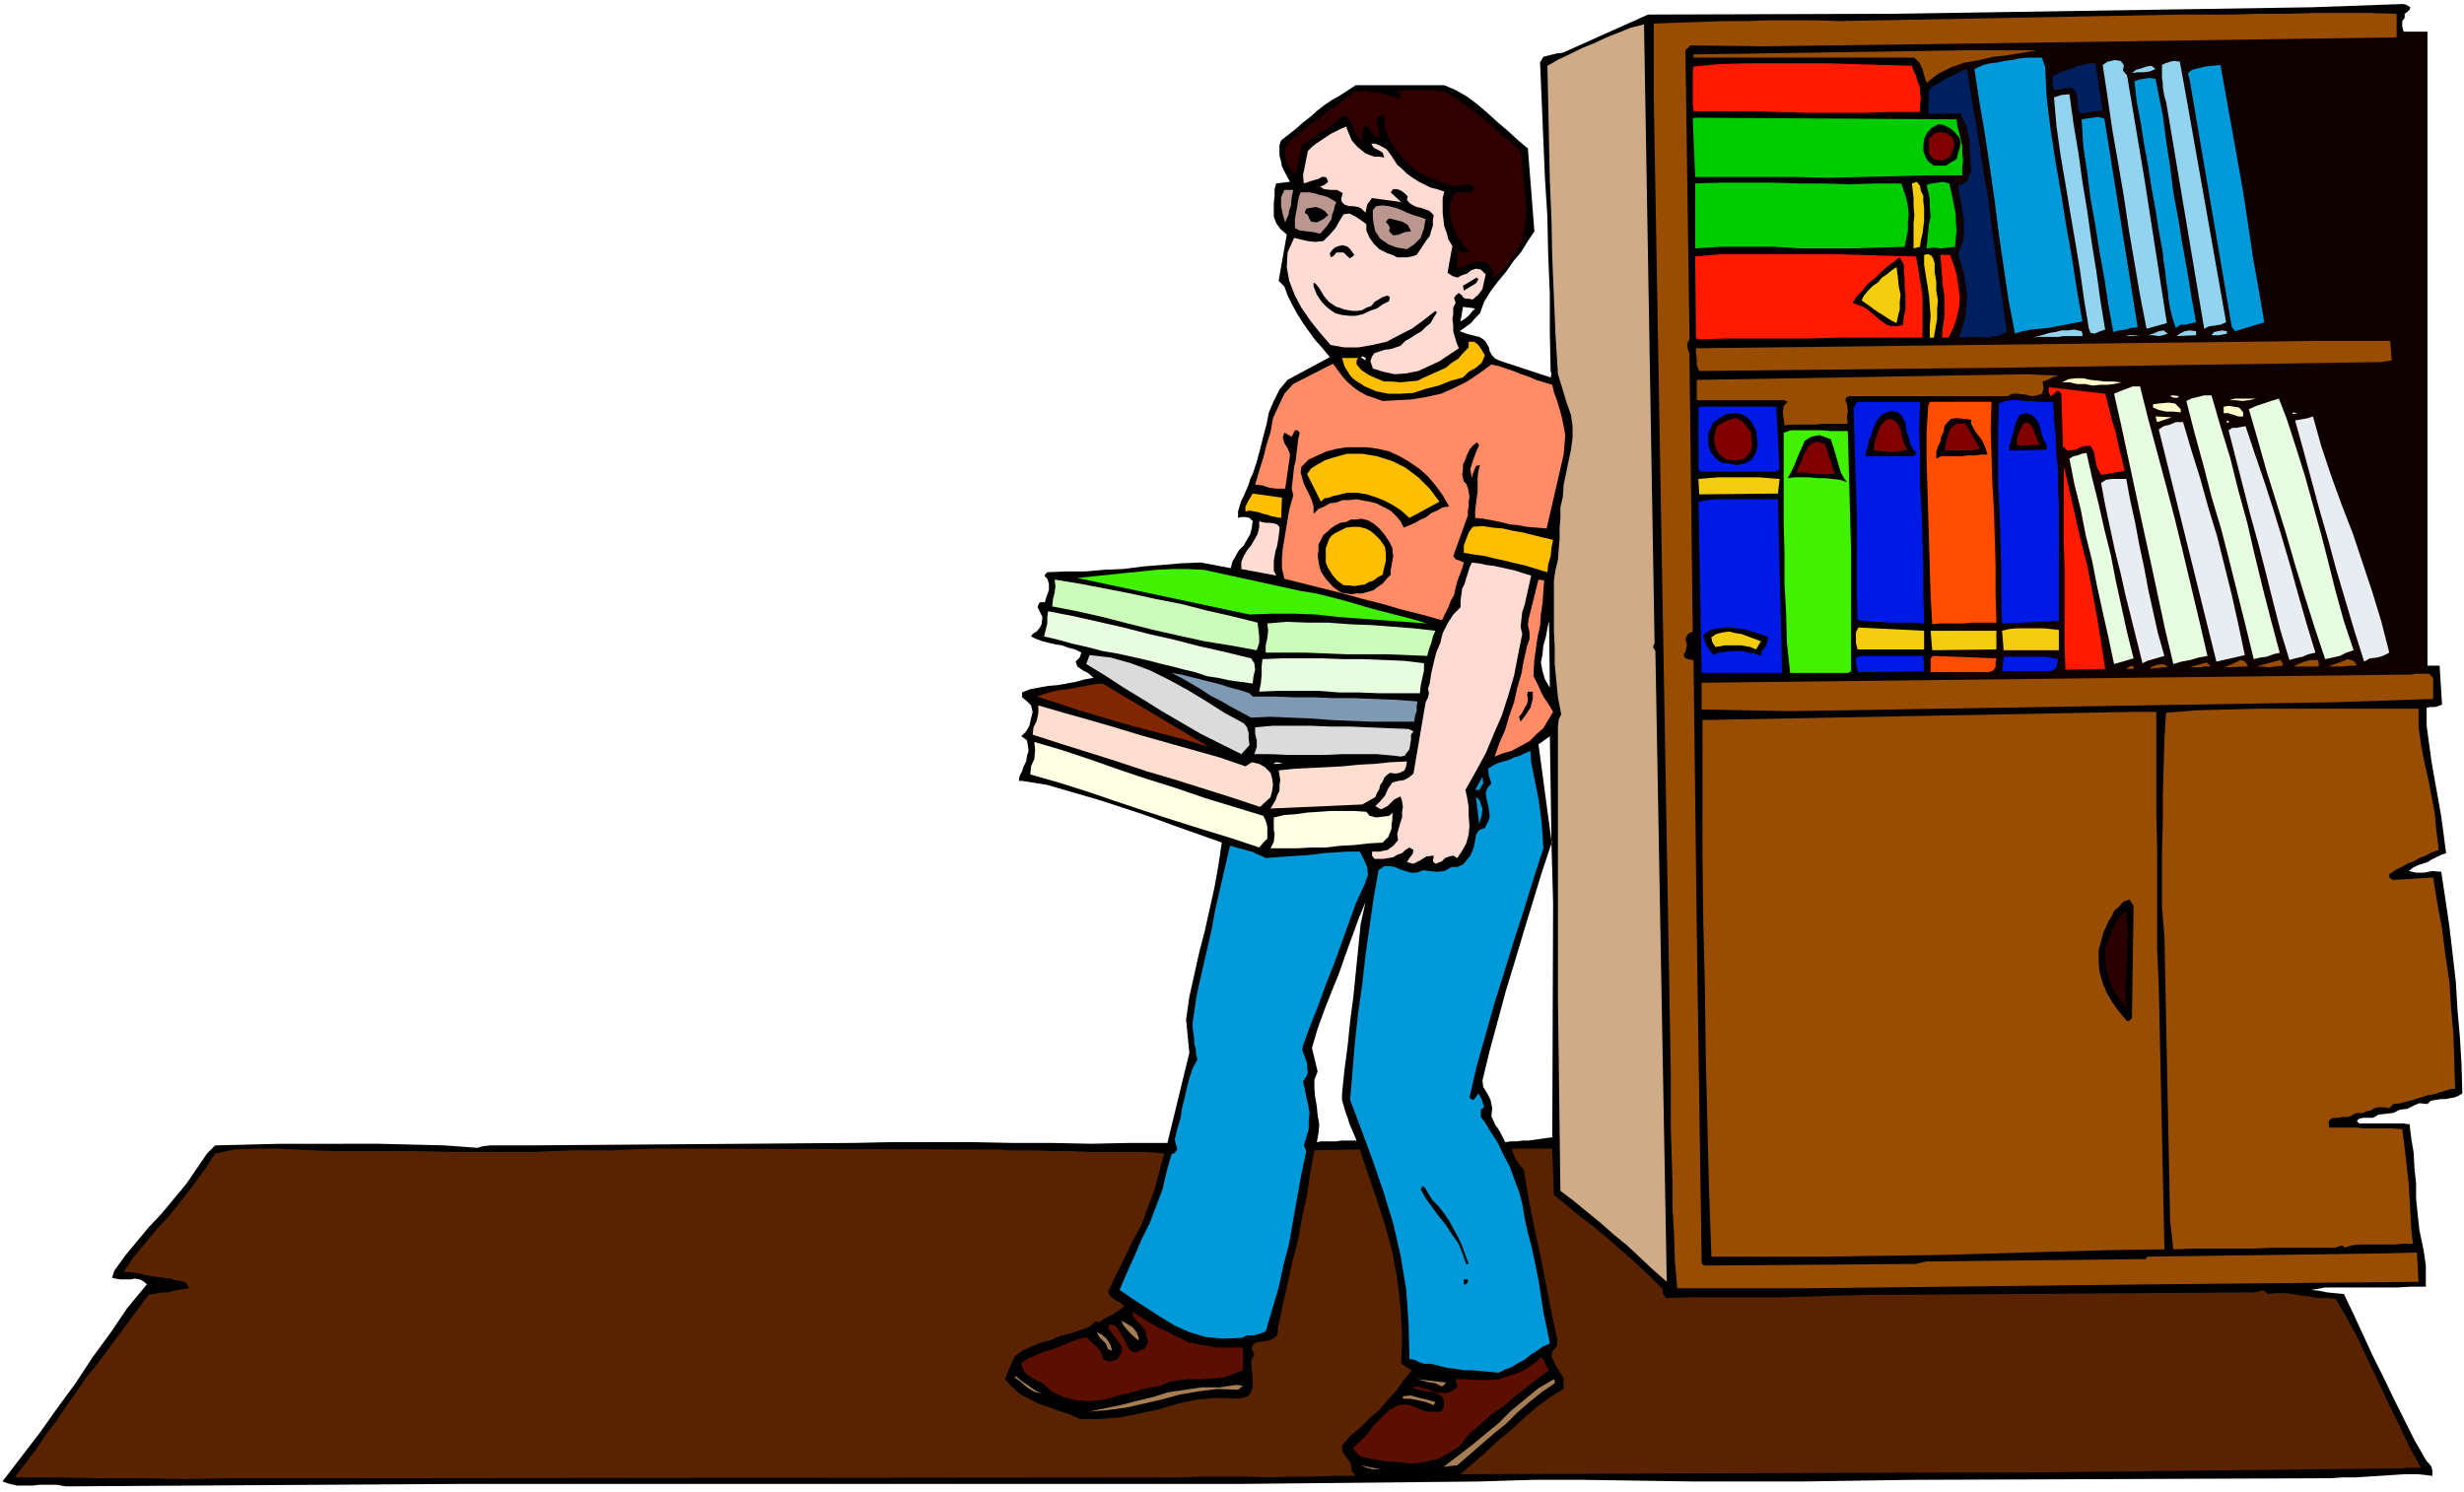 <svg xmlns="http://www.w3.org/2000/svg" fill-rule="evenodd" height="297.03" preserveAspectRatio="none" stroke-linecap="round" viewBox="0 0 3035 1838" width="490.455"><style>.brush1{fill:#000}.pen1{stroke:none}.brush3{fill:#994d00}.brush5{fill:#0099d9}.brush6{fill:#92d3ef}.brush7{fill:#ff1a00}.brush8{fill:#001f5e}.brush10{fill:#0c0}.brush11{fill:#ffdbd4}.brush12{fill:maroon}.brush13{fill:#f2cc0d}.brush15{fill:#ffbf00}.brush16{fill:#ff8c66}.brush17{fill:#ffc}.brush18{fill:#e8fde0}.brush19{fill:#001ae6}.brush20{fill:#ff4d00}.brush21{fill:#e8edf1}.brush22{fill:#40f200}.brush23{fill:#cbfcba}.brush24{fill:#dbdbdb}.brush27{fill:#ffddcf}.brush28{fill:#ffffe3}.brush31{fill:#5c0f00}.brush32{fill:#a77d54}</style><path class="pen1 brush1" d="m2887 1594-11-1-10-1-10-2-9-1 17-3h89l17-1h18v-26l-1-7-1-7-1-6-1-5-4-19-2-19-2-19v-19l-2-19-1-19-3-18-2-17-8-1h-54l-3-3 3-3 5-1h12l7-4 9-1 9-1 8-4 9-1 8-4 7-3 10 1 4-4 6-1 6-1h6l5-1 6-1 5-2 5-3-1-35-2-34-3-34-2-34-4-35-4-34-5-34-5-33-11-1-10 2h-10l-9-2 5-4 6-3 6-2 6-2 5-3 6-3 6-3 6-2-3-23-3-22-4-23-4-22-4-23-3-22-3-22v-22l4-1h6l4-1 5-2-3-48h-80l6-4 8-2 7-3 7-4-1-4-3-2-11-38-11-37-12-36-12-36-13-37-12-37-12-37-10-36h-9l-6-3-6-2-6-1-5-1-6-3-3-2-3-5v-6h-10l-10 1h-10l-9 1h-29l-9 1-4-8-6-3-9 2-8 2h-8l-8 1-9-1-9 1h-9l-6 4-6 1h-3l-3-2-2-2-2-8-2-6-60-4v-3l45-2h45l46-2h47l45-2h93l48 2 6-3-2-6v-17l-1-11v-9l-24-1h-22l-23 1-22 1h-46l-23-1h-23l5-4 8-1 7-2 7-3-6-34-6-34-6-34-6-33-6-35-6-34-5-35-4-33-3-8-1-8-1-8-1-7-1-8-1-7-2-7-2-6-44 10-7-13-9 1-8 2-8 1-8 1-8 1-8 2-8 2-7 4-4-8-1-8h-10l-9 4-10-1-10 2-10 2-9 3-10 2-9 3-9 2-9 2-1-7-1-6-1-6 2-4 432-4 4-3 3-3-1-5v-4l-2-5-1-5v-6l3-4v-5l3-2 3-3 1-3-5-3-4-1-113 4-512 8-305 1-105 47-8 1-8 2-8 2-4 7 2 47 2 48 2 47 3 48 1 47 2 48v47l1 48 1 4-1 4-61-20-7-3-4-4-3-5-1-5-4-7-3-3-5-3-5-1-11-3-8-3 7-5 7-5 5-6 6-6 5-14 8-13 9-12 10-12 9-13 10-12 8-13 8-12-8-102-13-11-12-11-13-11-12-11-13-11-12-9-14-8-14-6h-109l-20 13-9 5-9 6-9 7-9 8-9 7-9 8-9 7-9 7-2 6v13l2 7 1 6 3 6 3 6 4 7-17 2-2 7v9l-1 8v17l3 8 5 7 8 7-10 57 7 7 4 11 6 12 6 11 7 11 7 10 8 11 9 10 9 11-52 28-10 12-7 14-6 14-3 15-4 15-4 16-4 15-5 15-3 6-2 7-3 7-3 7-3 6-2 6-2 7v8l4-1h5l5 1 4 4-1 8-2 8-4 7-4 7-6 6-4 7-4 7-2 8-37-7-24 1-24 2-24 2-23 3-24 1-23 2h-24l-23 1-3 3v2l3 3 2 6v8l-3 8-2 7h-6l-2 3-1 3 2 4 4 8-1 9-2 4-4 5-5 3-2 3 6 3 8 3 8 2 9 2 7 1 8 3 8 2 8 4-2 6-5 5 2 6 7 5 6 3 7 6-11 2-11 3-11 2-11 2-12 1-11 2-11 2-10 4v6l6 5 5 5 2 8-2 8-2 9-4 7-6 6 7 5 1 6 1 7-2 6-1 7-3 6-2 6-3 6-1 6h4l31 5 31 9 31 9 31 10 30 10 30 11 31 11 31 11-4 27-5 28-6 27-6 27-7 27-6 27-6 27-4 28 4 41-27 111h-47l-47 1-49-1h-48l-50-1h-98l-48 1-397 3h-50l-9 1-7 2-41-3-40-1-41-1H344l-40 1-39 1-10 10-13 19-13 19-15 18-15 18-16 17-15 18-14 17-13 18-3 9 4 1 6 1h13l5-1 6 1 4 2 5 4-24 29-21 31-22 30-21 32-22 30-22 31-23 30-23 30 9 3 9 2h19l9-1h21l11 2 482-3h963l296-3 65-2h66l67 1 67 1h133l66-1 67-1 517-2 15-1h16l15-1 16-1 15-1 15-1h16l18 2v-6l-1-5-3-4-3-3-15-26-13-26-13-26-12-25-13-26-12-26-12-26-12-25zM1802 378l15 2-4 4-4 5-5 4-5 3 3-18zm-234 563 4-2 8 1 1-1 2-1-2 1-1 1-6 1h-6zm103 464h-19l-6 1h-19l-5 1 2-11 1-11-2-11-1-11-2-11-1-11v-11l4-10-7-29 7-24 8-22 9-23 9-22 8-23 8-22 8-22 9-22-6 27-3 30-3 30-3 30-4 30-3 30-4 30-3 30v7l2 7 2 7 3 8 2 7 3 7 3 7 3 7zm11-961-6-4 3-1 3 2v3zm226 321 1 82-6-10-3-10-2-11 2-10 1-11 3-10 2-11 2-9zm4 636-8 1-7 1-7 1-7 1h-8l-7 1h-7l-7 1-3-6-3-6-3-5-3-4-5-11 1-10-2-10-4-8-5-8-1-8 9-37 10-37 10-37 11-36 11-37 11-36 11-36 12-36v-3l-16-119 14-10 2 129 1 2h-1v1l2 73-1 289z"/><path class="pen1" style="fill:#0f0000" d="M2990 844V39h-584v805h584z"/><path class="pen1 brush3" d="M2952 17v29l-479 7-299 4-92-1-6 6 5 356-3 6 1 6 2 6v8l4 334-6 3-3 6 2 7-2 9-2 3 1 4 4 2 7 1 4 336 6 407 3 3 261-2 12-3 271-3 2-3 291-4 41-1 2 36-318 3-439 5h-156l-3-34-1-33-2-33v-33l-1-33-1-33v-66l-21-1204V29l28-1 29-1 28-1h29l27-1h57l30 1 418-8h66l33-1h35l34-1h67l34 1z"/><path class="pen1" style="fill:#cfab87" d="m2038 792-2 5 3 5 14 777-17-15-16-15-16-15-16-13-17-15-16-13-17-14-16-12-3-235V895l1-9 3-6-4-21-2-20-2-21v-20l-1-21v-62l2-13 3-13 1-13 1-12v-13l1-13v-13l3-13 1-15 3-14 3-15 3-14 2-15v-14l-2-14-5-14-11-36-3-48-2-47-2-48-1-47-2-48-1-47-1-48-1-47 14-8 15-7 14-7 15-6 15-7 15-6 15-6 16-4 13 762z"/><path class="pen1 brush3" d="m2509 62-18 3-18 3-18 2-17 4-18 3-17 6-16 8-14 11-3-9-2-8-4-8-6-6h-272v-4l333-5h90z"/><path class="pen1 brush5" d="m2519 82 2 39 5 40 6 39 7 40 6 38 7 39 6 39 7 40-11 2-10 2-11 2-10 2-11 1-10 1-11 2-9 3-8-41-6-41-6-41-5-40-6-42-6-40-7-41-6-40 11-5 8-2 9-1 9-2 9-1 9-2 9-1h19l4 11z"/><path class="pen1 brush6" d="m2641 218 28 180-25 7-8-41-7-41-7-41-6-40-7-41-7-40-6-41-6-40 6-4 9-2 7 1 4 5-1 7 5 6 21 125zm52-98 49 277-7 3-7 1-7 1-6 3-47-280-2-6-1-6-1-6v-5l-1-6V80l4-2 6-2 5-1 7 1 8 44z"/><path class="pen1 brush7" d="m2355 81 2 6 3 6 2 7 3 8v6l1 8-1 7v9h-36l-34 1h-69l-35-1-35-1h-70l-1-8V88l1-6 31-3 33-1h102l34 1 34 1 35 1z"/><path class="pen1 brush8" d="m2590 136-28 4-3-9v-9l-2-9-5-5-22 3-2-8v-9l6-3 6-3 6-2 7-2 6-3 7-1 7-2h8l9 58z"/><path class="pen1 brush5" d="m2735 80 7 39 7 39 7 39 7 40 6 39 6 41 7 39 7 41-36 11-4-5-52-305-2-8 5-4 8-2 8-2 9-1 10-1z"/><path class="pen1 brush6" d="m2655 85-7 3-7 1h-8l-7 1 5-4 7-2 6-2 6-1 5 4z"/><path class="pen1 brush8" d="m2423 85 6 39 7 40 6 40 7 41 5 40 6 42 6 40 6 42-6 3-6 2-7 1-6 1-8-1h-14l-6 1h-6l4-13 4-13 1-13 1-13-2-14-2-13-4-13-3-11 4-11 3-10v-22l-2-11-2-11-2-11-1-9 6-1 5-4 2-6 3-6-1-10v-10l-1-9v-9l-2-9-2-9-4-8-3-7h-40l1-29 5-5 6-3 6-4 6-3 6-3 6-3 6-3 6-2z"/><path class="pen1 brush5" d="m2664 142 4 31 5 32 4 32 6 32 5 31 6 33 5 31 6 33-6 1-6 2h-7l-6 4-4-12-3-12-2-12-1-11-2-12-1-11-2-12-1-11-5-27-4-26-5-27-4-26-5-27-4-26-5-26-3-26 6-2 6-1 6-1 8 1 9 45z"/><path class="pen1" style="fill:#300000" d="m1779 113 12 6 12 9 12 9 12 9 11 9 11 11 12 9 12 11 2 18 2 20 2 19 1 20-2 18-4 18-9 16-12 16-7 6-7 6v-8l-2-5-4-5-4-2-10-1-8 3-8 3-8 2v-20l4-1 4 2 4 1 4-2-8-7-5-7-5-8-3-8-3-10-1-9v-10l3-9 5-6 9 1h8l3-2 3-4-8-4-8 1-9 1-7-1-14-5-12-5-13-7-10-8-10-10-8-10-7-12-5-11-1-5 1-5-1-5-2-3-6 1-1 7 3 20-8-4-4-7-2-3-2-1-3 1-2 7v11l-6-5-3-6-3-7-2-6-4-5-3-2-5 1-7 7-42 29-7 36-7-8-4-9-2-6v-10l2-5 9-9 10-8 10-8 11-7 10-9 11-7 11-9 11-7 6-2h8l6 1 8 1 6 1 7 2 7 2 7 3 2-3v-2l-4-4 6-1 8-1h29l7 1 8 1z"/><path class="pen1 brush6" d="m2549 116 5 36 6 36 5 36 6 36 5 36 6 37 5 36 6 37-6 2-7 3-5-1-2-5-6-36-5-36-6-36-6-35-6-36-6-35-5-36-3-35 9-3 10-1z"/><path class="pen1 brush10" d="m2410 147 1 8 2 8 2 8 2 9v9l1 9-1 9v9h-41l-41 1-41 1-41 1-42-1h-123l-3-72 3-1 322 2z"/><path class="pen1 brush5" d="m2633 403-8 1-7 2-8 1-7 2-6-33-5-33-6-33-5-32-6-33-4-32-5-33-2-33 6-1 7-1 7-1 8 2 41 257z"/><path class="pen1 brush1" d="m2413 169 2 6-1 7-2 6-2 8-7 4-6 4h-15l-7-5-3-5-3-8v-6l1-9 4-8 6-6 8-4 6 1 8 4 5 4 6 7z"/><path class="pen1 brush11" d="m1665 173 7 8 10 8 5 2 6 2h6l6 1-2-6-5-3-6-3-3-5h5l5 2 4 2 5 3 6 8 7 11 6 5 6 6 7 5 8 5 6 3 8 4 8 2 9 3-2 8v18l1 9 1 8 3 8 2 8 5 8-6 33 6 4 6 2 6-3 6-2 5-4 6-2 6 1 6 6-2 9-2 9-5 7-7 6-5-1h-4l-3-2-1-2-4-3-3 2-3 4 2 6-3 6v8l-1 6 1 8v7l2 7 2 7 3 7-12 8-12 8-13 6-13 6-15 3-14 1-14-3-13-4-3-9 2-6 3-4 6-2 6-2 8-1 6-2 6-2 6-6 7-4 6-4 7-4 5-5 6-5 4-7 4-6-2-2-14 11-15 11-16 8-15 8-18 4-17 3h-17l-17-3-13-15-12-15-11-16-8-15-7-18-3-17 1-18 8-18 8 2 9 2 9 1 10-1 8-8 7-8 5-9 5-8 7-1 8 4 6 4 7 5v8l4 9 5 7 7 7 4 2 6 3 6 2 6 3h12l6-1 6-2 4-6 4-6 4-6 4-5 2-7 2-6v-7l1-6-5-5-5-2-6-2-5-1-6-3-3-2-3-4 1-4-4-4-4-3-5-2h-5l-3 4 13 12-36-5-6 8-2 10-5-5-4-2-6-1h-5l-6-2-3-3-1-4 2-7-7-4h-7l-9-1-5-3 5-2 5-4-2-5-2-1h-4l-3 2-10 3-9 3-1-10 2-10 2-10 2-10 5-5 5-4 6-4 6-4 6-4 6-3 6-3 7-3 7 17z"/><path class="pen1 brush12" d="m2406 171 1 5v6l-3 5-2 6-4 2-5 3-5-1h-5l-5-5-2-4v-17l3-3 3-3 4-2h5l6 1 5 3 4 4z"/><path class="pen1 brush10" d="m2342 226 3 9 3 9 2 10 1 10-1 10v10l-2 10-2 10-32 1-31 1h-65l-33-2h-66l-31 2v-80l31-1h64l32 1h31l32 1 31-1h33zm59 0 2 9 2 9 2 10 2 10v9l1 11-1 9-1 11-9 1-8 1-9-1-9 1 1-10 1-10 1-10 2-9-1-11v-10l-2-10-2-8 6-2 8-1 6-1 8 2z"/><path class="pen1 brush13" d="M2369 241v7l1 8v16l-1 8-1 8-2 8-1 8-4 1-4 1v-31l1-10-1-11v-10l-1-9-1-9 6-2 4 5 1 6 3 6z"/><path class="pen1" d="m1593 234-2 9-1 11-2 5-1 6-2 4-2 5-3-10-2-10v-11l4-9h11zm53 15-2 5-1 5-2 5-1 6-6 9-8 9-8-2-8-1-9-1-6-3v-11l1-6 1-5 1-6 1-6 1-5 2-5h11l6 1 6 2 5 1 6 2 5 3 5 3zm110 21-1 5-1 6-2 6-2 6-8 8-9 6-6-1-6-1-6-2-5-2-10-7-6-9-2-9-1-8v-9l4-5 8-1 8 1 8 2 8 3 6 3 8 3 7 2 8 3z" style="fill:#ba968f"/><path class="pen1 brush1" d="m1636 265-6 5-8 4-7-1-2-3-2-5-4-3 2-5 6-1 6-1 6 2 5 3 4 5zm102 20-8 1-7 3-7 1-5-5 1-5-2-3-3-4 4-4 8 2 8 2 7 4 4 8zm-70 29-3 3-3 1-7-7h-9l-3 4-4 2-1-5 3-4 3-3 5-2 5-1 6 2 4 4 4 6z"/><path class="pen1 brush7" d="m2360 316 2 11 2 12 2 12 2 13v52h-106l-34 1h-102l-34 1-3-2-1-100 32-3h136l35 1 34 1 35 1z"/><path class="pen1 brush13" d="M2383 324v11l2 12v11l2 12-1 11v12l-2 11-2 12h-5v-14l1-13-1-13-1-12-2-13-2-12-2-13v-12l5-1 4 2 2 3 2 6z"/><path class="pen1 brush7" d="m2402 314 4 11 4 13 2 13 2 15-1 13-3 13-4 12-6 12h-8l1-13 2-13v-25l-2-13-1-13-1-13-1-12h12z"/><path class="pen1 brush1" d="M2345 326v9l1 9v9l1 10v18l-2 9-1 10-8 2h-6l-6-2-6-4-6-5-6-5-6-5-5-3-13-5 5-8 7-7 6-8 9-7 7-7 8-7 8-6 8-6 5 9z"/><path class="pen1 brush13" d="m2336 398-6-3-5-3-6-4-5-3-6-4-5-4-6-4-4-3 3-6 5-6 6-6 6-4 5-6 6-4 6-5 6-4 1 7 1 9 1 9 2 9-1 9v9l-2 8-2 9z"/><path class="pen1 brush1" d="m1821 344-3 5-5 3-5 3-5 3-1-6 5-3 5-3 5-3 2-1 2 2zm-190 21 6 7 9 6 4 1 5 2 5 1 6 1h6l6-1 5-3 6-2 4-5 5-3 5-3 6-2 3 2-1 5-8 4-7 5-9 3-8 4-9 2h-8l-9-1-8-2-6-4-5-4-5-5-3-4-4-6-2-5-2-5v-5l3 2 4 5 3 5 3 5z"/><path class="pen1 brush6" d="M2565 411v3h-23l-7 1h-24l-7 1 7-2 7-2 7-2 7-1 7-2h8l8-1 9 2 1 3zm105 0-6 2-5 1-7-1h-6l6-2 7-3 6-1 5 4zm35 2-24 1 4-3 6-3 6-1 8 1v5zm38-2-10 2h-9l3-4 5-1 5-1 6 1v3zm-107 2-9 1h-8l3-1h14z"/><path class="pen1 brush3" d="m2946 444-13 2-472 7-368 4-3-7v-7l-1-8v-6l337-4 423-5h95l2 24z"/><path class="pen1 brush15" d="m1829 438-4 9-7 6-9 5-7 7-15 4-15 6-16 4-15 5-16 1h-15l-15-3-14-6-6-4-5-3-5-4-3-4-6-10-3-10h20l-2 3v5l6 7 9 6 9 4 10 4h9l11 1 10-1 11-1 8-4 9-4 9-4 9-4 7-6 8-5 6-7 7-7v-7h7l5 4 4 6 4 7z"/><path class="pen1 brush16" d="m1703 494 18-1 18-1 18-3 18-4 16-7 16-8 15-10 15-11 9 2 9 3 9 3 10 4 9 3 9 4 10 3 10 3 2 9 4 11 3 10 3 11 2 10 2 11-1 12-1 12-21 91-12-1-12-1-11-2-10-1-12-3-10-2-11-2-10-1v-9l1-8 1-8 1-8v-17l1-8 2-7-5 1-2 5-2 5-1 5-2-11 3-10 4-11 4-9-3-3-5 4-4 5-3 6-2 6-3 6v6l-1 7 2 8 3 3 2 5 1 5 1 6-1 6v6l-1 5v6l-18 50 3 4 6 2 4 2-2 7-3 8-3 8-2 8-2 9-4 7-3 8-4 8-4 8-25-7-24-6-24-7-24-6-25-7-24-6-24-6-24-6-3-13v-12l1-12 2-12 2-12 2-12 2-12 3-11 2-7-2-8 1-9 1-9 1-9 2-8 1-9 1-8 1-9 2-8-3-3h-3l-4 8-9-5-2 6 2 7 4 6 3 8-6 42h-10l-9-1-9-3-9-1 5-17 5-16 4-16 5-16 3-17 7-15 7-15 11-12 49-25 5 7 6 8 6 7 8 7 7 5 9 5 9 3 11 4z"/><path class="pen1 brush3" d="m2537 463-7 1-4 2-4 2-6 2 1 9-2 6-6 2-6 1-9-2-8-1h-8l-5 3h-196l-3 2-1 3 2 5 1 8-1 8 1 8h-30l-9 1h-30l-9 1-1-8-1-8 1-8 5-5-4-2h-108v-25l407-7 40 2z"/><path class="pen1 brush17" d="m2613 471-9 2-8 1h-9l-9 1-10-2h-10l-9-2h-9l8-4 9-1h9l9 2 9 1 9 1h10l10 1z"/><path class="pen1 brush18" d="m2636 476 10 40 11 41 11 41 11 42 10 41 10 42 10 42 10 43-11 2-10 3-11 2-10 3-10-42-9-42-9-42-9-41-9-42-9-42-9-42-9-40 7-3 8-3 8-3h9z"/><path class="pen1 brush7" d="m2593 485 3 11 3 12 3 12 4 12 2 11 3 12 3 12 3 13-29 5-5-9-2-9-2-11-4-7-10 1-9 4-9 1-6-5-2-65-4-4-3 2-3 3-3 2-3-6 1-5 69 8z"/><path class="pen1 brush17" d="m2684 488-2 2h-4l-5-2-4 1 7-2 8 1z"/><path class="pen1 brush18" d="m2724 487 11 38 12 39 10 40 11 40 9 39 10 41 10 39 11 41-8 2-8 3-8 1-8 2-10-41-10-40-10-40-10-39-12-40-10-39-11-40-10-39 6-3 8-2 8-2h9z"/><path class="pen1 brush17" d="m2779 491-9 2-8 1-8-1h-8l7-2h26z"/><path class="pen1 brush18" d="m2817 517 11 34 11 35 10 36 10 36 9 35 9 36 10 36 12 36-9 3-8 4-9 2-9 2-13-39-12-38-12-39-11-38-12-39-12-38-11-39-11-38 9-4 9-3 9-3 10-3 10 26z"/><path class="pen1 brush19" d="m2529 495 1 20 2 21 1 22 2 22v21l1 21v143l-70 3-1-35v-34l-1-34-1-33-2-34v-68l1-33 8-3 8-1h8l9 1h8l8 1h18zm-164 0-1 34 1 35v34l2 34 1 33 1 34v33l1 36-11-1h-31l-11-1h-10l-10-1-9-1-1-33v-98l-1-33-1-33-1-33-1-32 5-7h77z"/><path class="pen1 brush20" d="m2453 495-1 33 1 33 1 34 2 34 1 34 1 35v34l1 35h-31l-9 1h-30l-9 1-2-35-1-33-1-35-1-33-1-34-1-33v-33l2-33 2-5h76z"/><path class="pen1 brush17" d="M2686 504v4l-9-1h-9l-9-2-7-3v-4l8-1 11-1 8 1 7 7z"/><path class="pen1 brush19" d="m2192 578-4 3h-94l-2-4v-75l2-1h94l4 77z"/><path class="pen1 brush17" d="M2763 508v5h-6l-6-2-6-2h-6v-8l6-1 7 1 6 1 5 6zm61 2v-2l6 1-6 1z"/><path class="pen1 brush1" d="m2163 530 1 9 1 10-2 8-5 9-9 5-9 2-10-2-9-1-6-4-4-4-4-5-1-4-2-6v-12l2-5 4-9 8-6 9-5 10-1 8 1 8 5 5 6 5 9zm195 25 3 3-4 4h-59l1-7 2-6 1-7 3-6 2-7 3-7 3-6 5-5 11-5 9 2 5 5 4 8 1 9 3 9 2 9 5 7zm163-7v6l-46 1v-6l2-5 1-6 2-5 1-6 2-6 2-5 3-5 8-2 6 2 5 4 4 6 2 6 2 8 2 6 4 7z"/><path class="pen1 brush17" d="m2657 520-2-7 20 1-18 6z"/><path class="pen1 brush21" d="m2849 513 10 36 12 36 13 36 14 36 12 36 12 36 11 36 10 39-8 4-7 2-9 1-7 4-12-38-11-37-11-37-10-37-11-38-10-37-10-37-10-36 5-1 6-1 5-1 6-2z"/><path class="pen1 brush1" d="M2428 517v5l3 6 3 5 4 5 3 4 3 6 2 5 2 7h-8l-7 1h-9l-8 1h-25l-6 3v-8l2-7 3-6 1-6 3-6 1-7 4-5 4-4 7-1 18 2z"/><path class="pen1 brush12" d="M2157 533v7l1 7-1 6-3 7-6 5-7 2h-8l-7-1-9-7-4-8-2-10 2-10 2-6 5-3 5-3 5-2 9-2 7 4 5 6 6 8zm192 21-10 2-10 1-6-1h-5l-6-1h-4l1-10 3-10 4-10 7-8 6-1 6 3 3 4 3 6 1 6 2 7 2 6 3 6z"/><path class="pen1 brush17" d="m2746 520-3 1v-3h1l2 2z"/><path class="pen1 brush21" d="m2689 520 10 34 11 35 10 36 11 36 9 36 9 36 8 36 8 38-35 8-71-286 6-4 8-2 7-3h9z"/><path class="pen1 brush12" d="m2513 548-28 1-1-7 2-7 3-7 3-6 4-2 4 2 2 2 3 5 1 4 2 5 2 5 3 5zm-74 5-6 1-5 1h-33l2-10 2-9 4-9 7-5h11l18 31z"/><path class="pen1 brush21" d="m2852 804-9 2-7 3-9 2-7 2-11-36-9-35-9-36-9-35-10-36-9-35-9-35-9-35 5-3h5l5-1 6-1 11 33 12 35 11 34 11 36 10 34 10 36 10 35 11 36z"/><path class="pen1 brush22" d="m2276 531 1 36 1 37 1 37 1 38v148l-4 2h-71l-4-37-1-37-2-37v-37l-1-38V533l9-3h38l11 1h21z"/><path class="pen1 brush1" d="m2255 541 2 6 2 6 2 7 2 7 2 7 2 7 3 6 5 7-9-3-9-1-9-1h-9l-10-1h-19l-8 1 5-9 4-9 4-10 4-9 4-9 8-5 10-2 14 5z"/><path class="pen1 brush12" d="M2260 584h-24l-6-1-6-1h-11l2-6 3-6 3-8 3-6 3-6 5-4 6-2 10 3 12 37z"/><path class="pen1 brush1" d="m1785 624-8 1-7 4-7 3-6 5-7 3-7 4-7 3-7 3-4-8-5-6-6-6-5-3-8-4-6-3-8-2-6-1-10-2-9 1h-8l-8 3-8 1-7 4-7 3-6 6v-9l-2-7-3-7-3-6-4-8-2-7-2-7 1-7 9-9 11-5 11-5 12-3 12-2h26l14 2 13 3 13 6 12 7 13 9 10 9 10 12 8 11 8 14z"/><path class="pen1 brush15" d="m1773 618-37 20-10-9-9-6-11-6-10-4-12-4-12-2h-13l-12 3-5 1-5 2-6 1-4 4-17-34 5-7 8-5 9-5 9-3 18-5h19l18 3 19 6 16 8 16 12 14 14 12 16z"/><path class="pen1 brush18" d="m2570 558 7 31 8 32 7 31 8 32 6 31 7 32 7 32 8 32-24 7-7-33-7-31-7-32-6-31-8-32-6-31-8-32-6-31 5-3 5-1 5-2 6-1z"/><path class="pen1 brush7" d="m2593 824-49 1-1-32v-94l-1-32v-93l7 30 7 31 7 31 8 31 6 31 6 32 5 31 5 33z"/><path class="pen1 brush13" d="m2190 608-97 1-1-19 12-1 12-1h51l12 1 13 1-2 18z"/><path class="pen1 brush21" d="m2619 590 5 27 6 27 5 27 6 28 5 27 6 27 6 27 8 28-7 2-7 2-7 2-6 3-7-28-7-28-7-28-6-27-7-28-6-28-6-28-5-27 6-4 8-1h17z"/><path class="pen1 brush15" d="m1578 638-6-1-6-1-5-2-5-1-6-2-5-1-6-1-5 1v-6l3-6 3-5 3-5 36 5-1 25z"/><path class="pen1 brush19" d="M2195 829h-99l-4-211 11-2 12-1h75l5 214z"/><path class="pen1 brush1" d="m1711 667 4 8 1 11-1 5-1 6-1 5v6l-5 5-5 6-6 4-5 4-7 2-7 2h-7l-6 1-7-1-6-1-6-4-4-3-9-10-6-9-2-7-1-6-1-7 1-6v-7l3-6 3-6 5-4 4-4 6-4 6-3 7-1 6-3h7l6-1 8 2 7 4 7 6 6 7 6 9z"/><path class="pen1 brush11" d="m1575 661-1 6-1 6-2 6-1 6-1 6v12l3 6-43-8v-9l3-7 4-7 5-6 4-7 4-7 2-8v-8l3 1 5 1h5l6 1 3 1 3 3v4l-1 8z"/><path class="pen1 brush15" d="m1706 674 1 8v9l-2 8-2 9-6 3-5 4-6 2-5 3-7 1-6 1-7-1h-6l-8-6-6-7-5-8-3-7v-18l2-5 2-6 3-4 4-3 6-3 8-4 8-1h8l8 2 6 3 6 5 6 6 6 9zm207-9-2 10-1 10-3 10-1 10-13-4-13-4-13-3-12-3-14-3-12-3-14-2-12-2v-9l3-8 3-8 5-7 12-1 13 2 12 1 13 3 12 2 12 3 12 3 13 3z"/><path class="pen1 brush11" d="m1886 709-2 9-2 9-2 9-2 9-3 9-1 9-1 9 2 9-5 25-5 26-7 24-8 25-10 23-10 24-12 22-13 23 2 9 2 12v11l1 12-1 11-3 11-5 9-6 9-5-3-5 1-5 2-4 4-5 2-3 1-3-3 1-7-9 1-8 5-8 4-8-2 3-5 4-5 1-5-5-3-5 3-4 4-6 2-5 3-6 1-6 1h-11l-3-4v-5h9l10-2 7-5 6-7-1-8 2-7 2-7 2-6v-7l1-6-1-7-2-6-8 4-8 8-8 4-7-4 6-6 6-7 4-9 5-7 7-2 7-1 6-3 6-5 15-88 3-6 1-5-1-6 2-6 2-13 3-13 3-12 5-12 3-12 6-12 7-11 9-9v-8l1-7 1-8 3-6 2-7 2-6 2-7 3-6 9 1 9 2 9 1 9 2 9 2 9 2 9 3 10 3z"/><path class="pen1 brush22" d="m1602 728 19 3 20 5 19 5 20 6 18 5 20 5 19 5 21 6-29-2-27-2-27-2-27-2-27-3-27-1h-28l-27 1-212-45 19-2 20-2 19-2 20-2 19-2 20-1h19l20 1 119 26z"/><path class="pen1 brush23" d="m1549 767 1 8 1 9v8l-3 9-33-6-31-5-32-7-31-7-32-8-31-8-31-7-31-6 1-9 2-8 1-8-1-8 31 5 31 6 31 6 32 7 31 6 31 8 31 7 32 8z"/><path class="pen1 brush16" d="m1902 715-1 13-1 15-2 13-1 15-3 13-2 14-2 14-1 15v6l3 6 3 6 3 7 3 6 4 6 4 6 4 7-6 10-6 10-9 8-8 8-11 6-11 6-11 3-10 4 6-17 7-16 5-17 6-17 4-18 5-17 3-17 4-17 3-9v-8l-2-9 1-8 12-48 7 1z"/><path class="pen1 brush18" d="m1541 811 4 6 1 8-2 8-1 9-15-2-14-2-14-3-13-2-15-5-13-3-15-4-13-3-19-5-18-4-18-4-18-3-19-5-18-4-18-5-17-4 2-8 2-8v-8l1-7 31 6 31 7 31 7 31 8 31 7 31 8 31 7 33 8z"/><path class="pen1 brush23" d="m1768 777-3 7-2 8-3 8-2 8-25-1-25-1h-49l-25-1-25-1h-50v-9l2-9 1-9-1-9 24-2 26 1h25l27 2 26 1 26 2 26 2 27 3z"/><path class="pen1 brush13" d="M2370 800h-82l-2-8v-13l3-6 81 4v23z"/><path class="pen1 brush1" d="m2178 785-1 5-2 6-5 6-1 6-8-3-7-1-7-2h-15l-7 1-8 1-7 3-4-6-4-6-3-7-1-6 9-6 10-2 10-1 11 1 10 1 10 3 10 3 10 4z"/><path class="pen1 brush13" d="M2536 801h-68l-2-24 8-2 9-1h35l9 1 9 1v25zm-77-1-79 1-2-24h81v23zm-290-10-3 5-3 5-7-3-6-1-6-1h-19l-6 1-6 1-4-6-1-6 6-4 8-2 8-1 8 2 7 1 8 3 8 3 8 3z"/><path class="pen1 brush24" d="m1532 891 4 5 2 7v7l1 8-10 11-26-13-24-12-24-14-24-14-24-15-23-14-23-15-23-14 4-11 26 3 25 7 24 9 24 12 22 12 23 14 22 14 24 13z"/><path class="pen1 brush19" d="m2370 827-81 1-2-6-1-6v-6l6-2h77l1 19z"/><path class="pen1 brush20" d="m2459 811-1 5v6l-3 4-5 2h-72v-17l3-3 78 3z"/><path class="pen1 brush19" d="m2535 812-1 5-1 5-3 3-5 2h-59l2-18h50l8 1 9 2z"/><path class="pen1 brush18" d="M1754 817v9l-2 9-2 9-1 10h-50l-25-1h-24l-26-2h-49l-24 1 2-10 1-10v-11l1-9 24-1h50l26 1h24l25 1 25 1 25 3z"/><path class="pen1 brush3" d="M2903 820h-9l-9 1h-17l8-3 11-4 4-2 5 1 4 2 3 5zm-91 0-9 1-8 1-9-1h-7l30-8 2 3 1 4zm44-3v4h-31l6-3 8-3 7-2h9l1 4zm-87 4-29 1 7-3 9-4 4-2 4 1 2 2 3 5zm-46 0h-7l-6 1h-13l7-2 7-2 7-2 5 5zm-54-1v2h-6l-5 1h-5l-5 1 3-3 6-2 6-1 6 2zm-41 4h-9l4-3 5-1v4z"/><path class="pen1" style="fill:#8099b3" d="m1539 854 4 4h26l26 1h24l25 1h24l25 1 26 1 27 2-1 5v7l-2 6-1 7h-52l-26-1-24-1-26-2-25-1-24-1-24 1-13-7-13-7-12-7-12-6-12-8-12-7-12-7-12-6 12 2 12 3 12 3 12 3 12 3 12 4 12 3 12 4z"/><path class="pen1 brush3" d="M2997 835v26l-120 4-671 11-110-2v-33l873-10 7-1h16l5 5z"/><path class="pen1" style="fill:#802600" d="m1489 920-27-8-26-7-27-7-26-7-27-8-27-8-27-9-25-8 9-3 10-3 9-2 11-1 10-2 11-2 10-2 11-1 131 78z"/><path class="pen1 brush1" d="M1888 852v9l-3 11-6 9-6 8-2-6 4-5 3-6 3-5 1-6-1-5 1-4h6z"/><path class="pen1 brush27" d="m1534 944 8-5 9 2 7 4 7 7 2 7 1 8-1 7-2 8-13 12-36-12-35-11-35-11-34-10-36-12-35-11-35-11-34-11 1-9 4-8 2-10v-9l31 9 32 9 31 9 33 10 32 9 32 9 32 9 32 11z"/><path class="pen1 brush3" d="M2979 873v22l3 22 4 21 5 22 4 21 4 21 2 22 3 23-9 3-7 4-8 3-7 4-8 3-7 4-8 4-7 5v4l4 3 50-3 5 31 6 32 4 32 5 33 2 32 3 33 1 33 1 34-7 1-6 2-7 2-6 2-7 1-6 2-7 2-6 2-8 2-7 2-9 1-5 5-7-1h-6l-5 1-5 3-5 1-5 2h-5l-5 1-5 3-4 1h-6l-5 1h-6l-4 2-2 3 1 7h32l12 1h34l12 1 2 16 2 17 2 18 2 18 1 18 1 18 1 18 2 18h-11l-11 1h-43l-10 1-9 3-3-3-3 1-3 1-3 1h-76l-24 1h-75l-24 1-4-35-7-351-3-35v-69l1-34v-35l1-34 1-35 2-33 37-3 38-1 39-1h197zm-323 4v126l1 42v125l2 43 7 326-70 1-69 2-70 2-70 2-71 1-69 1h-139l-3-85-2-82-2-83-1-81-2-82-1-82V887l527-10h32z"/><path class="pen1 brush24" d="m1741 901-3 4v6l-1 6-1 6-3 4-3 4-5 1-7-1-22-2h-43l-21 1h-45l-21-1h-21l3-9v-8l-2-8v-8l22-2h46l24 1h24l24 1 24 1 25 1 6 3z"/><path class="pen1 brush28" d="m1556 1005 3 6 2 7v15l-5 5-5 6-36-12-36-11-35-11-34-11-36-12-35-12-35-11-35-10 1-10 4-9 1-11-1-10 34 10 36 12 34 12 36 12 35 11 35 12 36 11 36 11z"/><path class="pen1 brush5" d="m1885 925 1 14 3 15 3 15 3 15 2 15 2 15 1 15 1 16-12 37-12 39-12 37-12 39-12 38-11 39-11 39-9 39 2 2 3 1 6-8 4 7 3 10-4 3v9l4 5 8 13 9 14 7 15 8 15 5 14 6 16 4 15 3 18 4 18 5 19 4 19 4 20 3 19 3 20 4 19 4 20-9 4-7 5-8 5-7 6-8 4-8 5-8 3-8 4-11-1-11-1-11-1h-10l-11-2-10-1-11-3-9-2h-8l-6-2-6-3-6-1-1-44-3-42-7-42-9-39-12-39-13-38-14-38-14-37 3-36 3-36 4-36 5-35 4-36 5-35 5-35 6-34 7-5h7l6 1 7 3 6 2 7 2h7l8-3 8 1 9 1 9-1 9-5h7l7-3 5-6 4-5 4-9 2-10 1-6 2-4 3-3 6-2 4-8 2-6-1-8-1-6-2-8-1-7 2-6 5-6-3-9-1-9 6-4 6-3 7-2 7-2 6-3 7-2 6-3 7-3z"/><path class="pen1 brush27" d="m1733 938-1 6-2 5-6 3-5 1-7-1-4 3-3 3-2 5-3 4-1 5-3 5-2 5-16 9-113 5 3-5 3-5 2-6 3-6v-7l1-6-1-6-1-6 19-2 20-1 20-1 20-1 19-2 20-1 19-2 21-1z"/><path class="pen1 brush22" d="M1586 940h25-25z"/><path class="pen1 brush5" d="M1822 973h-5l9-16 1 8-5 8zm4 23-1 9-3 10-4-33 2 1 3 4 1 4 2 5z"/><path class="pen1 brush28" d="m1711 1005 5-4-1 3v6l-1 5v6l-4 10-7 7-18 1-17 2-18 1-17 2h-18l-17 1h-33l4-8 1-10-1-5v-15l13-3 14-1 14-2 15-1 14-1h29l15 1 4 5 8 2 8-1 8-1z"/><path class="pen1 brush5" d="m1559 1057 13-1 14-1 14-1 15-1 15-2 15-1 15-1h15l4 8 5 11 1 10-4 11-11 24-9 25-9 25-9 25-10 25-9 25-10 25-9 25-1 5 2 6 2 5 2 6v5l1 6-2 5-4 6 2 9 2 10 2 9 2 11-1 10v10l-3 10-3 10 3 7-6 28-5 28-5 28-5 29-7 27-6 28-8 27-8 27-7 3-8 2h-8l-6 3-24 1-21-2-20-6-18-8-18-11-17-11-17-11-16-11 9-21 9-20 9-21 10-20 8-21 8-21 5-22 6-21 4-2 3-4-3-12 3-13 4-13 2-13 3-12 3-13 3-12 4-12 6-11-2-7v-6l-2-6v-6l-1-7-1-7v-7l1-6 4-27 6-27 6-26 6-26 5-27 6-26 6-26 6-26 5 1 6 2 5 1 6 2 5 1 6 3 5 2 6 3z"/><path class="pen1 brush1" d="m2628 1116-2 138-4 4-3-1-9-11-8-11-7-12-5-12-4-14-1-13v-14l4-14 2-8 3-6 3-7 4-6 3-7 6-5 5-6 8-3 5 8z"/><path class="pen1" style="fill:#2b0000" d="m2620 1242-8-9-6-9-6-11-3-10-3-12-1-11v-12l4-11 4-10 4-9 6-9 8-7 1 15 1 15-1 15v15l-1 15-1 15v15l2 15z"/><path class="pen1" d="M1226 1416h6l8 1h36l22 1h21l24 1h68l23 2-6 22-6 23-8 21-8 22-11 20-10 21-10 20-10 21 2 5 6 5 6 3 6 5-8 6-8 5-8 4-7 5-5-1-3 3-3 2-2 2-12 4-12 4-12 3-11 5-12 3-12 5-11 5-9 7-3 6-3 7-3 7-3 8 8 9 10 9 11 6 12 6 12 4 13 5 13 4 13 6h25l25-2 24-5 24-5 23-7 24-5 24-2 26 1 5-1 7-2 4-5 2-6v-11l-1-10-1-11 4-9-3-6 1-5 4-3 5-1 6-1 6-1 4-2 4-3 2-4v-6l6-28 6-27 6-27 7-27 5-28 6-27 4-28 5-27 56-1 10 30 11 32 10 31 9 33 6 33 4 34 2 35-1 36 13 8-10 12-9 13-11 12-10 12-12 10-12 12-12 10-10 12 1 8 5 7 5 7 1 9 5 6h-27l-26 1h-27l-26 1-28-1h-54l-27 1-1010 1H282l-52 1-53-1h-52l-54-1H18l13-17 13-17 12-18 13-17 12-18 13-18 12-18 14-17 63-85 6-1 6-1 6-1h7l6-2 6-1 6-1 7-1-4-7-6-2-8-1-5-2-9-1-7-1-8-1-6-1-7-2-7-1-7-1h-7l13-19 15-18 15-18 15-16 14-18 14-18 14-19 13-20 24-5 24-1h25l25 1 24 1 26 1h98l49 1h97l48-2h49l49-2h51l372 1zm688 56 16 13 17 14 17 13 18 15 16 14 17 15 16 15 17 17v5l4 6 36-1h108l35-1 35-1 36-1h36l439-3 4-1 4-1h4l4 4 10-1h11l10 1 11 2 10 1 10 2h10l12 1 14 24 14 26 12 26 13 27 12 26 13 26 12 26 15 27h-18l-5 1h-23l-443 5h-100l-594 2 16-14 16-14 15-14 16-13 15-14 15-13 16-12 18-11v-13l-3-5-3-5-4-6-2-5-3-6 1-6 6-7v-9l-6-27-5-26-5-26-5-25-6-27-5-25-5-27-4-25-6-7-4-6-3-7-2-6h50l2 57z" style="fill:#5a2300"/><path class="pen1 brush1" d="m1765 1479 7 7 7 9 6 9 6 11 5 9 5 11 4 11 4 11h-3l-5-14-5-12-8-11-7-11-9-11-8-11-8-11-6-11 2-4 3 2 3 5 3 5 4 6zm43 97v3l-2 3h-3v-6h5z"/><path class="pen1 brush31" d="m1465 1654 7 1 8 2 9 1 9 2h33v28l-13 5-12 4-13 1-13 1h-14l-12 1-13 2-12 5-17 3-17 5-17 4-17 5-18 2-17-1-16-4-15-7-6-6-5-4-6-3-6-3-6-4-4-4-3-6-1-5 9-6 10-4 9-4 11-3 10-4 10-4 10-4 11-3 6 6 7 6 5 6 3 10 8 2 9-2 5-8 1-8-17-23 1-4h5l5 3 4 7 4 7 4 8 3 5 5 4 6-1 8-4 3-5 1-4-2-6v-4l-5-8-6-6-5-6-1-6 8 5 8 5 8 5 9 5 9 4 9 5 9 4 10 5z"/><path class="pen1 brush32" d="m1403 1649-1 2-6-5-6-6-6-7-3-6 6 3 8 5 5 6 3 8zm-33 15-5-2-1-2-1-3-1-2-8-8-3-6 6 3 6 5 4 6 3 9z"/><path class="pen1 brush31" d="m1908 1688-15 11-14 11-14 11-14 12-15 10-13 12-14 12-12 15-14 9-14 7-15 3-15 2-17-2-17-1-16-3-14-3-9-10 9-8 9-9 8-11 10-10 9-9 11-6 12-1 15 6 5 2 7 1h14l3-5 1-5-1-5-2-4-9-5-10-1-10-2-8-3 7-1 7 2 7 2 8 3 6 1h7l7-2 7-5-2-10h12l14 1h13l14-1 12-4 13-4 11-6 11-8 5-5 4 4 2 6 4 6z"/><path class="pen1 brush32" d="m1283 1717-10-3-8-5-8-7-7-5 1-2 7 6 9 6 7 5 9 5zm498-14-1 2-4 3-8-4-7-1-8-2-7-2 35 4zm134-3v4l-16 11-15 12-15 13-14 14-15 12-15 13-15 13-15 13-9 1-8 1 17-13 17-13 17-14 17-14 15-15 17-14 17-14 19-11 1 1zm-390 12-25-1-24 3-23 4-22 6-22 5-22 5-23 3-23 2 19-4 20-4 19-5 21-5 19-6 21-3 20-3h23l6-1 7-1 7-1 8 1-6 5zm243 15-1 2-1 2-10-4-9-2-10-2h-9v-3l10-1 10 3 9 2 11 3zm-59 85-9-2h-9l-8-2-7-3 33 7z"/></svg>
